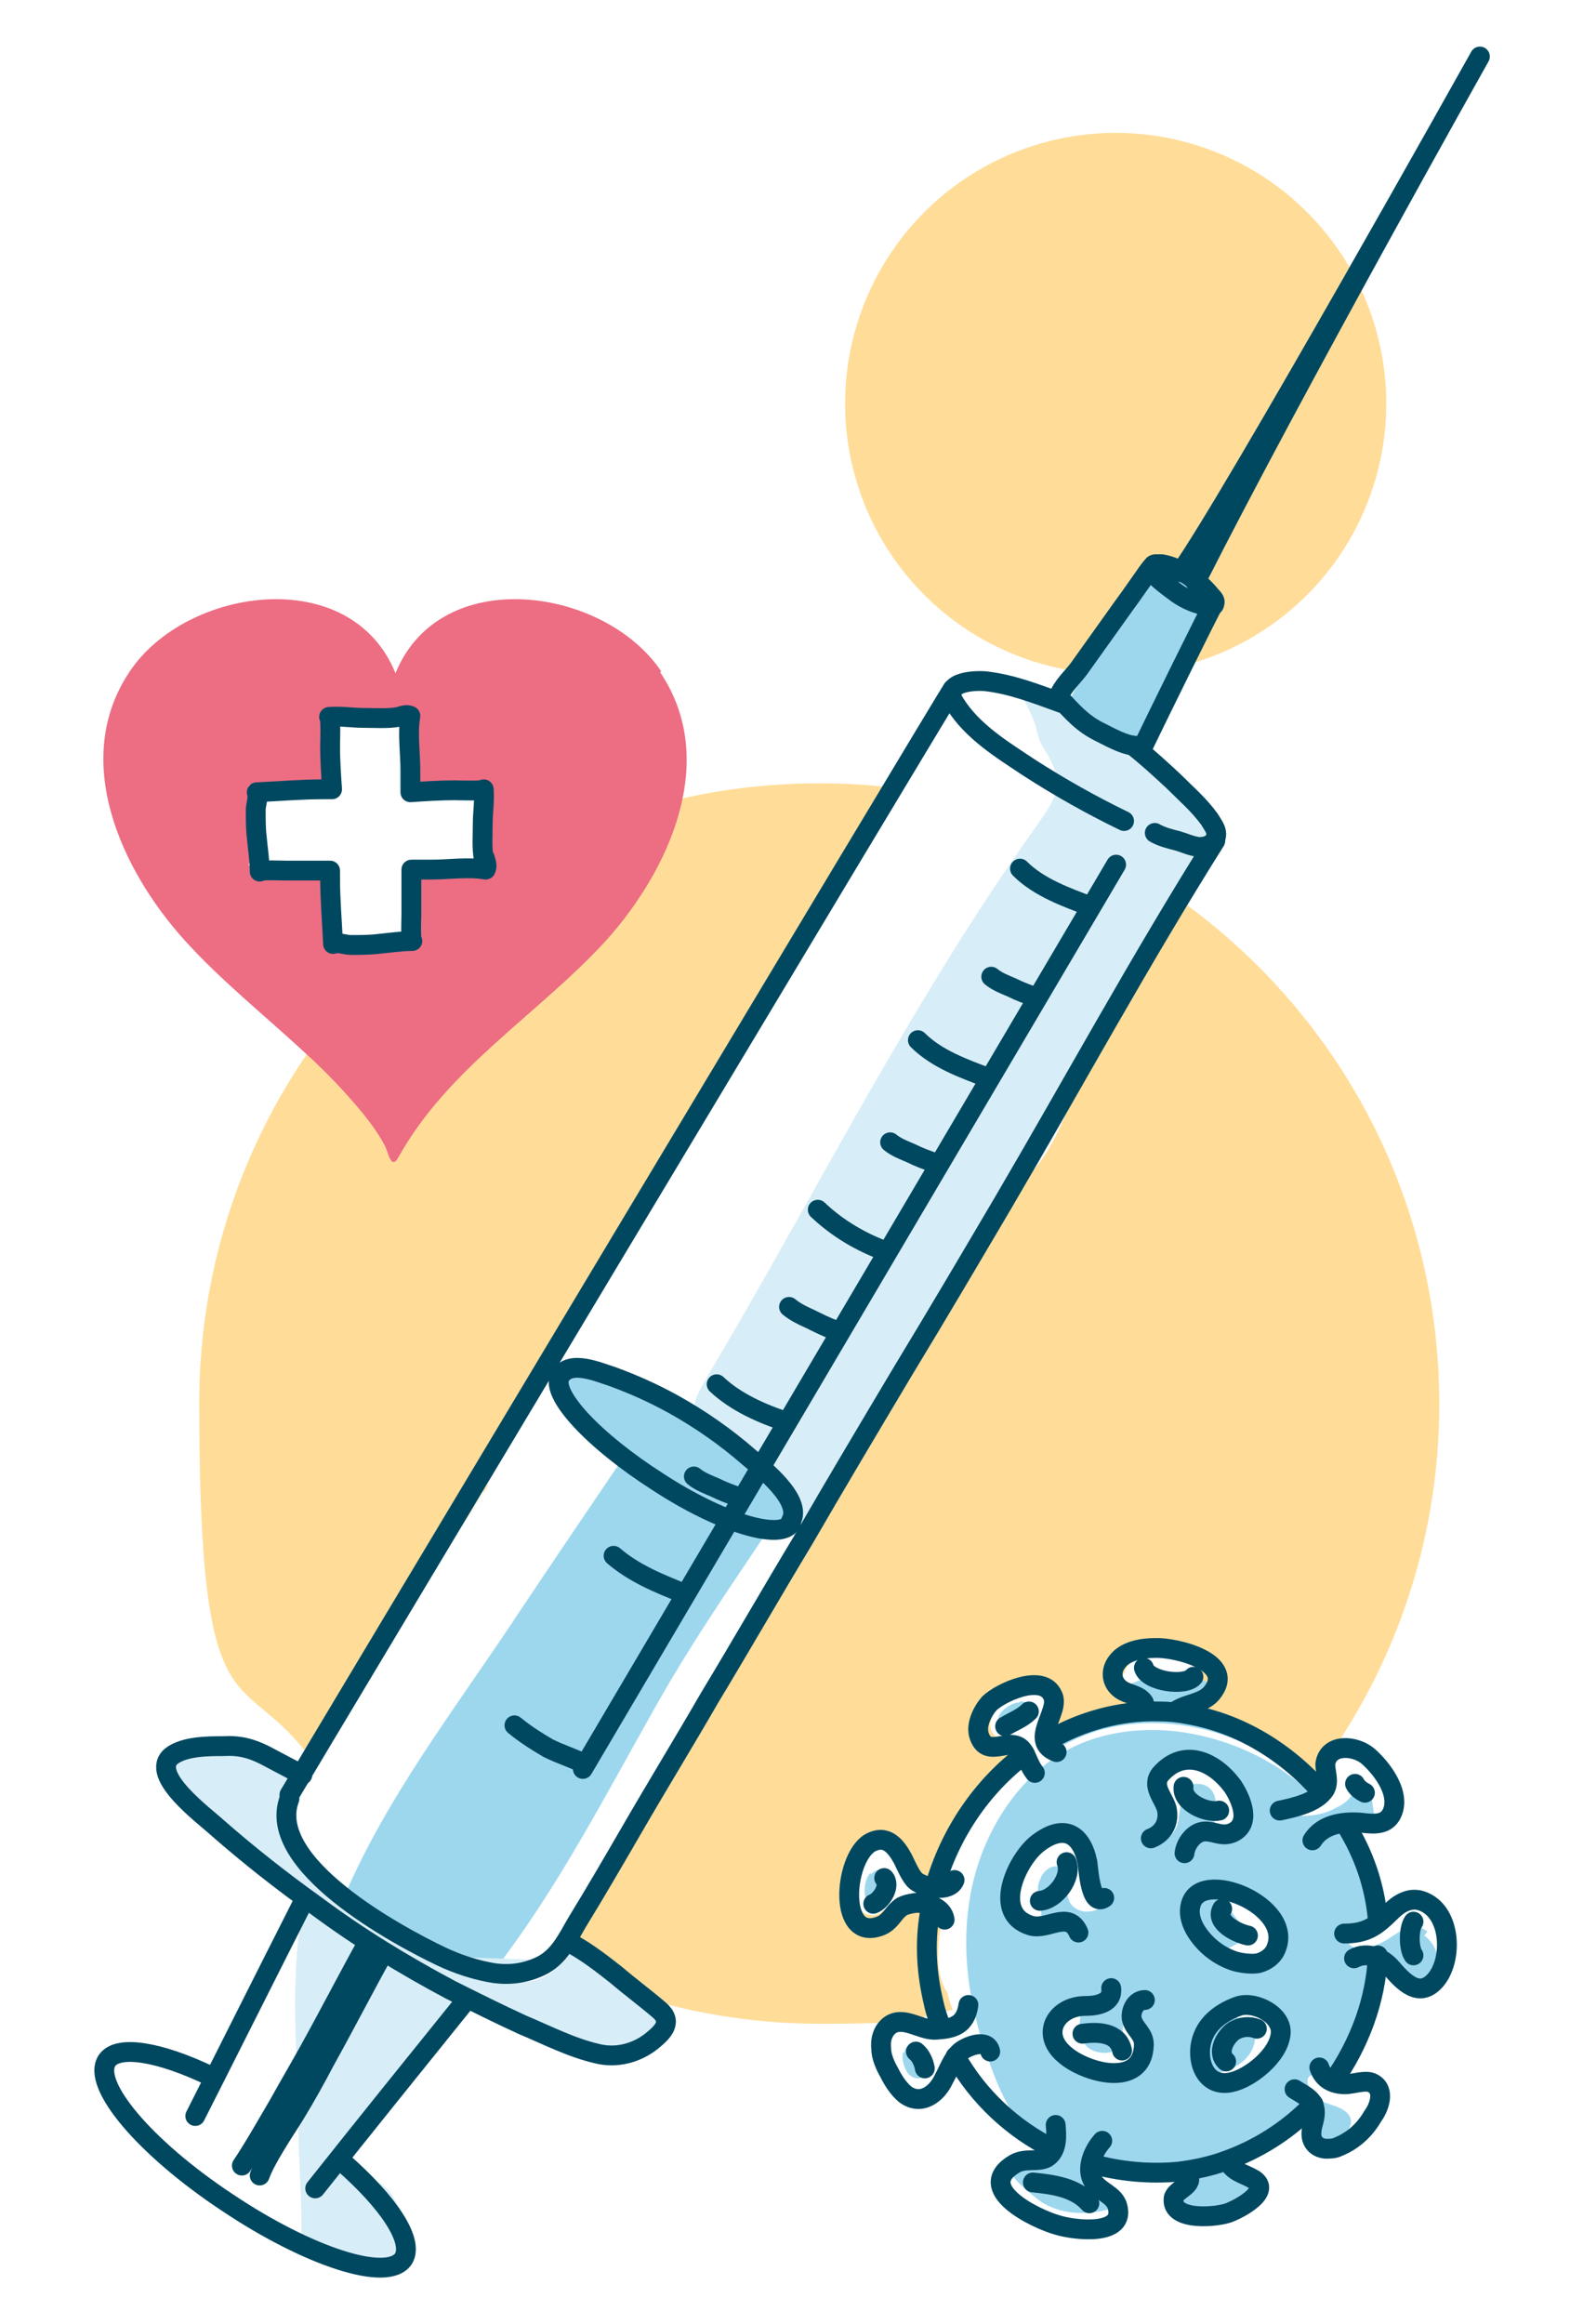 <?xml version="1.0" encoding="UTF-8"?>
<svg id="Calque_1" xmlns="http://www.w3.org/2000/svg" version="1.1" viewBox="0 0 159.7 234.4">
  <!-- Generator: Adobe Illustrator 29.1.0, SVG Export Plug-In . SVG Version: 2.1.0 Build 142)  -->
  <defs>
    <style>
      .st0 {
        fill: #ed6d83;
      }

      .st1 {
        fill: #d7edf7;
      }

      .st2 {
        fill: #9dd7ee;
      }

      .st3 {
        fill: #fd9;
      }

      .st4 {
        fill: none;
        stroke: #004860;
        stroke-linecap: round;
        stroke-linejoin: round;
        stroke-width: 2px;
      }
    </style>
  </defs>
  <path class="st3" d="M41.7,160.5c1.1-2.1,2.2-4.2,3.6-6.3,5.1-7.5,9.7-15,14.3-22.7,4.9-8.4,10.6-16.6,14.9-25.3,2.9-4.8,5.7-9.7,8.6-14.6.9-1.5,4.8-12.4,6.5-12.2-2.3-.3-4.6-.4-7-.4-34.5,0-62.5,28-62.5,62.5s4.3,26,11.5,36.2c2.4-4.3,5.2-8.4,7.6-12.6.9-1.5,1.7-3,2.4-4.6Z"/>
  <path class="st3" d="M48.8,150.5c-.9,1.2-1.6,2.4-2.4,3.6.6-.8,1.1-1.6,1.6-2.4.5-.7,1-1.4,1.4-2.2-.2.3-.5.6-.7.9Z"/>
  <path class="st3" d="M94.8,192.8c-.2,0-.3,0-.5,0-.4,0-.7-.2-1-.5-1-.2-2-.5-2.8-1-.2.3-.3.5-.7.9-.2.2-.4.3-.6.4,0,0,0,0,0,0-.7.8-2.1.8-2.6-.4-.6-1.5-.5-2.7,0-4,0-.1,0-.3,0-.4,0-.6.4-1,.9-1.2.6-.7,1.7-.5,2.3.2,1.6,1.9,3.3,2.5,5.4,2.7-.6-3.9,4.4-8.1,6.6-10.8.4-.5,1-.6,1.5-.5,0-.1.2-.2.3-.4-.4-.8-.7-1.5-.9-2.3-.4,0-.8,0-1.1,0-1.2,0-2-1-1.6-2.1.8-2.3,2.5-3.1,4.8-3.5,1-.1,1.8.8,1.7,1.7-.3,1.8-.3,3,.5,4.4,0,0,.1,0,.2,0-.1-.7.3-1.6,1.2-1.7,2.1-.3,4.1-.7,6.2-1,0-.2.2-.4.3-.6-.5-.7-1.1-1.4-1.4-2.1-.4-.9-.5-1.1,0-2.1.7-1.8,2.8-2.5,4.5-2.2,4.1.8,4.3,4.6,1.2,5.9,0,.2,0,.4.2.6,4.6,1.1,9.8,3.4,12.7,7,8.2-10.6,13.1-23.8,13.1-38.2,0-21.1-10.4-39.7-26.4-51-.3.4-.5.7-.8,1.1-1.9,5.1-4.9,9.6-7.6,14.4-2.3,3.9-3.4,9.2-6.6,12.4-.7.7-1.8.6-2.3,0-1.6,3.2-3.3,6.3-5.1,9.3-4,6.2-7.2,12.7-11.1,18.9-.2.3-.4.7-.7,1-4.7,8.8-8.9,17.9-14.1,26.4-2.8,4.6-5.8,9.1-8.6,13.8-.9,1.4-1.7,2.9-2.6,4.4,0,.3,0,.6-.3.9-1.3,1.5-2.5,3.2-4.1,4.3,8.4,4.2,17.8,6.6,27.9,6.6s9-.5,13.3-1.4c-.2-.6-.4-1.1-.5-1.7-1.5-2.3-.9-5.2-.5-8Z"/>
  <circle class="st3" cx="112.6" cy="40.8" r="27.3" transform="translate(45.9 140.2) rotate(-76.1)"/>
  <path class="st2" d="M79.8,153.8c-1.1,1.7-7.2-.2-13.7-4.4-6.4-4.2-10.7-9-9.6-10.7,1.1-1.7,7.2.2,13.7,4.4,6.4,4.2,10.7,9,9.6,10.7Z"/>
  <path class="st2" d="M49.8,198.8c6.6-8.5,11.5-18.2,16.8-27.5,2.9-5.1,6.2-10,9.5-14.9.8-1.2,1.6-2.4,2.4-3.6-1.7-.3-3.4-.6-5.1-1.3-1.8-.7-3.3-2-5.3-2.3-.9-.1-1.1.2-2.1-.4-.8-.5-1.3-1.5-2.2-2.1-.2-.1-.3-.2-.5-.3-3.8,5.6-7.6,11.2-11.4,16.9-6.1,9.2-13.1,18.2-17.4,28.5.3.6.7,1.2,1.3,1.7,2.3,2.1,5.5,3.3,8.4,4.2,1.6.5,3.6.9,5.5,1Z"/>
  <path class="st1" d="M67.4,202.9c-.7-1.2-2.2-1.6-3.4-2.1-1.3-.5-2.5-1.3-3.6-2.1-.4-.4-.9-.7-1.3-1h.7c-1.6-.3-1.6-2-3.3-.7-.3.2-.6.4-1,.6h1.7c-.7.3-1.1,1-1.7,1.4-1.7,1.2-3.6,1-5.5.6-1.6-.3-3.2-.8-4.7-1.5-.5-.2-1-.6-1.4-.9h.4c-.9-.4-1.6-.9-2.5-1.5-1.4-.9-2.8-1.6-4.3-2.4-2.6-1.4-4.2-2.9-5.7-5.4-.9-1.5-1.9-3-2.4-4.6-.2-.8-.5-1.8-.3-2.6,0-.3,1-2.1,1.2-2-1.2-.9-3.3-1.8-4.7-2.4-1.3-.6-2.9-1-4.3-.9-2.3.2-5.9,1.8-4.1,4.5,2.2,3.4,6.2,5,9,7.7.9.9,1.5,1.9,2.5,2.6.7.5,1.1.7,1.3,1.2,0,0,0-.1,0-.2.1-.6,1-.3.8.2-1.7,7.4-.8,15.1-.7,22.6,0,3.9.4,7.9.3,11.9.2,0,.3.2.5.2,1.9.8,8,3.2,9.7,1.2,1.4-1.6-.4-5.2-1.5-6.5-.7-.8-3.4-1.7-3.8-2.6-.4-1.1,2.9-4.4,3.3-5.1,1.2-1.8,2.6-3.8,3.4-5.8.7-1.8,2.3-2.5,3.5-4,.4-.5.7-1.3,1.2-1.8,1-1.1,1.5-.3,2.8.4,3.4,1.9,6.9,4.7,10.9,5.2,2.1.3,3.7-.5,5.5-1.6,1-.6,2.5-1.5,1.7-2.8Z"/>
  <path class="st1" d="M49.2,198.6c2.2.3,4.4.1,6.4-.9l-11.3-.4c.3.1.6.2.9.3,1.3.4,2.6.8,4,1Z"/>
  <path class="st2" d="M117.1,56.9c-2.4,2-4.3,5.8-6.1,8.3-.8,1.1-1.4,2.3-2,3.5-.3.5-1,1.4-1,2,.2,1.8,4.5,3.8,6.1,4,2,.3,2,.1,3-2,1.6-3.4,3.4-6.8,4.1-10.5.7-3.8-1.7-4.4-5.1-5.4"/>
  <path class="st1" d="M122.3,84c-.2-2.1-1.9-3.8-3.4-5.2-1.3-1.2-3-3.2-4.6-3.8-1.6-.7-3.4-.9-4.8-2.1-.8-.7-.9-1.7-1.6-2.4-.8-.9-4.2-1-5.5-1.1.7.7,1.3,1.9,1.7,2.8.5,1,.5,2.1,1.1,3.1.6,1,1.2,1.9,1.4,3.2.3,1.7-1.2,3.6-2.1,4.9-12.5,17.5-22.1,36.8-33,55.2-1.7,2.9-2.3,3.9.5,6,1.5,1.1,2.9,2.4,4.3,3.7,2.9,2.5,4.3,4.9,3.7,9,.8-1.1,1.3-2.5,2.1-3.5.8-1,1.8-1.8,2.5-2.9,1.2-1.7,2.3-3.5,3.2-5.4,4.1-8.1,9.3-15.6,13.8-23.5,5.8-9.9,10.9-20.1,16.7-30,1.4-2.4,4.1-5.2,3.8-8Z"/>
  <path class="st4" d="M46.8,202c-5,6.2-10,12.4-15,18.7"/>
  <g>
    <path class="st4" d="M30.5,179s-2.5-1.3-3.8-2c-1.4-.7-2.6-1-4.2-.9-1.5,0-3.9,0-5.2,1-2.3,1.9,3.3,6,4.6,7.2,3.2,2.8,6.5,5.4,10,7.9,4.3,3.2,8.9,6,13.6,8.5,2.4,1.2,4.8,2.4,7.2,3.5,2.4,1,4.9,2.3,7.5,2.9,1.9.5,4,0,5.6-1.3,1.1-.9,2.1-1.9.7-3.1-1.4-1.2-2.9-2.3-4.3-3.5-1.4-1.1-2.8-2.2-4.4-3.1"/>
    <path class="st4" d="M30.5,192c-3.6,7.1-7.2,14.3-10.8,21.4"/>
    <path class="st4" d="M24.4,218.4c1.1-1.6,2.8-4.6,3.8-6.3,1-1.8,2-3.5,3-5.3,2-3.6,3.9-7.3,5.9-10.9"/>
    <path class="st4" d="M26.2,219.4c.6-1.7,2.5-4.5,3.5-6.1,1.1-1.8,2.1-3.6,3.1-5.5,2-3.6,3.9-7.3,5.9-10.9"/>
    <path class="st4" d="M34.5,218c4.7,4.1,7.3,8,6.2,9.8-1.6,2.4-9.6-.2-17.8-5.7-8.3-5.5-13.7-11.9-12.1-14.3,1.1-1.6,5.3-.9,10.5,1.6"/>
    <path class="st4" d="M79.8,153.6c-1,1.8-7.1,0-13.5-4.2-6.4-4.1-10.8-8.8-9.8-10.6,1-1.7,3.9-.4,5.2,0,2.2.8,4.2,1.7,6.2,2.8,2.7,1.5,5.3,3.3,7.7,5.4,1.3,1.1,5.4,4.3,4.2,6.4Z"/>
    <path class="st4" d="M122.6,84.8c-7.5,11.9-14.3,24.4-21.4,36.5-3.3,5.6-6.6,11.2-10,16.8-3.4,5.7-6.8,11.4-10.1,17.1-3.2,5.3-6.3,10.7-9.5,16-2.6,4.5-5.3,8.9-7.9,13.4-1.8,3.1-3.6,6.2-5.5,9.3-1,1.7-1.8,3.5-3.7,4.4-1.5.7-3,.9-4.6.7-1.9-.3-3.7-.9-5.4-1.7-4.4-2.1-17.8-9.3-15.3-15.9v-.4c1.4-2.4,65.3-109,66.9-111.5"/>
    <path class="st4" d="M107.1,70.9c-2.5-.9-5-1.9-7.7-2.2-1.3-.1-4.4.1-3.1,2.2,1.8,2.9,4.8,4.7,7.5,6.5,3.1,2,6.3,3.8,9.6,5.4"/>
    <path class="st4" d="M114.3,75.2c1.4,1.1,2.7,2.3,4,3.5,1.3,1.3,2.6,2.4,3.7,3.9.3.5.7,1,.7,1.5,0,1-1,1.4-1.9,1.3-.7-.1-1.3-.4-2-.6-.8-.2-1.6-.4-2.3-.8"/>
    <path class="st4" d="M116.2,57.2s0,0,0,0c-.2.7,1.6,1.9,2.1,2.3,1,.8,2.2,1.4,3.5,1.6.1,0,.3,0,.4,0,.1,0,.3,0,.3-.2.2-.4-.3-.7-.5-1-1.2-1.4-3-2.7-4.8-3-.2,0-.4,0-.6,0s-.3.1-.4.3Z"/>
    <path class="st4" d="M116.1,57.3c0-.1-1.9,2.7-2.8,3.9-1.5,2.1-3,4.2-4.5,6.3-.6.8-1.7,1.8-2,2.8,1.4,1.5,2.4,2.7,4.3,3.6,1,.5,3.1,1.7,4.2,1.2"/>
    <path class="st4" d="M122.4,61c-.1,0-5.8,11.6-7,14.1"/>
    <line class="st4" x1="112.6" y1="87.2" x2="58.8" y2="178.4"/>
    <path class="st4" d="M102.9,87.6c1.9,1.9,4.7,2.9,7.1,3.8"/>
    <path class="st4" d="M92.6,104.9c1.9,1.9,4.7,2.9,7.1,3.8"/>
    <path class="st4" d="M82.5,122c2,1.9,4.4,3.3,6.9,4.2"/>
    <path class="st4" d="M72.3,139.6c1.9,1.8,4.6,3,7.1,3.8"/>
    <path class="st4" d="M61.9,156.9c2.1,1.8,4.6,2.8,7.1,3.8"/>
    <path class="st4" d="M51.9,174c1.1.9,2.2,1.6,3.4,2.3,1.2.6,2.5,1,3.7,1.6"/>
    <path class="st4" d="M100,98.5c.6.5,1.4.8,2.1,1.1.8.4,1.6.7,2.5,1"/>
    <path class="st4" d="M89.8,115.2c.6.5,1.4.8,2.1,1.1.8.4,1.6.7,2.5,1"/>
    <path class="st4" d="M79.6,131.8c.6.5,1.4.9,2.1,1.2.8.4,1.6.8,2.4,1.1"/>
    <path class="st4" d="M70,148.9c.6.5,1.4.8,2.1,1.1.8.4,1.6.7,2.5,1"/>
  </g>
  <path class="st4" d="M119.1,57.7c5.2-7.3,30.2-52,30.2-52,0,0-19,33.8-28.7,53"/>
  <path class="st2" d="M144,194.8c-1.5-1.2-2.9.1-4.2.9-1.3.7-3.3,1.6-4-.2,0-.1,0-.3,0-.3.9-.6,2-.9,3-1.4,0-.2,0-.3,0-.5l.2.5s0,0,0,0c-.3-3.4-1.4-6.6-3.2-9.5l.5,1.5c-.3-.6-.7-1.2-1.1-1.8.6-.1,1.3-.1,1.9,0,.6,0,1.3.2,1.9.1-.3-.6-.4-1.3-.5-1.9-.1-.8-.1-1.6-1-1.9-.8-.2-.7.1-1.1.7-.4.6-.9,1-1.6,1.3-1.2.7-2.6.9-3.9.8-.2,0-.5,0-.6,0-.1,0-.3,0-.4,0-.4,0-.3-.6,0-.6,0,0,.1,0,.2,0,.1-.1.4-.2.5,0,0,0,.2,0,.3,0,.6-.3,1.8-1.4,1.9-1.5,0,0,0,0,0,0,0,0-.2-.2-.2-.2h.3s0-.1.1-.2c-3.5-3.8-8.1-6.6-13.1-7.5-1-.2-2-.3-3-.3-4-.1-7.8,1-11.1,2.9l1.4.3c0,0,.2,0,.3-.1,8.1-4.4,18.7-1.5,25.2,4.5.3.3,0,.7-.4.5-3.7-3.5-8.6-5.7-13.7-6.3-4.6-.5-9.5.4-13.2,3.4-4,3.2-6.6,8.1-7.5,13.1-.9,4.9-.3,10.1,1.2,14.8.9,2.7,1.8,5.4,3.4,7.7.3.4,1.3,1.4,1.9,2.4.6.4,1.2.7,1.8,1l-.6-.5c.3.1.5.3.8.4-.1.4-.4.8-.8,1-.9.5-2.1,0-3.2.6-.2,0-.3.2-.4.3-.2.9,2.6,2.9,3.1,3.3,2.3,1.4,5,1.3,7.5.5-.4-1-1.8-1.3-2.3-2.2-.3-.5-.4-1.2-.3-1.8,2.8.8,5.9,1.1,8.9.8,1.5-.2,3-.5,4.4-1,3.5-1.2,6.6-3.2,9-5.8.1.3.2.8,0,1.3-.1.5-.3,1-.3,1.6,0,.8.5,1.4,1.3,1.5,0,0,0-.2.2-.2,1.2-.6,3.9-2.4,2.3-3.8-.8-.7-1.9-.7-2.8-1.3-.7-.5-1.9-2.4-.3-2.5.6,0,1.3.3,1.9.6.1-.2.2-.3.3-.5,0,0,0-.1.1-.2,0-.1.2-.3.3-.4,1.9-3,3.1-6.5,3.4-10.2,0-.3,0-.5,0-.8.5.2,1,.6,1.4,1,1.2,1.3,2.9,3.3,4.6,1.2.2-.3.4-.6.5-.9,0-1.4-.2-2.8-1.5-3.8ZM105,189.4c-.6,1.1-.1,1.9,0,3,0,.4.2,1-.1,1.3-.6.8-1.6,0-2-.7-1.4-2.1-.4-5.5,1.4-7.1,1.8-1.6,4.4-1.2,5.3,1.1.3.9.2,1.9.6,2.8.3.6.8.9,1.2,1.4.3.4.4.8,0,1-1,.7-2.4.9-3.3-.1-.4-.5-.4-1.1-.5-1.7,0-.4,0-1.3-.2-1.7-.4-.6-1.2-.6-1.7-.2-.3.2-.5.5-.7.8ZM110.1,218.2c0,0,0-.1,0-.2.1,0,.2,0,.4.1h-.4ZM115,208.8c-1.5,1.5-3.8.7-5.4,0-1.5-.7-3.2-2-3.2-3.9,0-1.4.8-2.8,2.4-2.4.1,0,.3.2.3.3-.4,1.7-.3,3.9,1.9,4.2,2,.3,2.2-1.3,2.3-2.7,0-1.5.7-2.3,2.1-2.8.4-.1.6.4.2.5,0,0,0,0,0,0,.1.1.1.3,0,.4-1.8,1.3.2,2.7.4,4.2,0,.8-.2,1.6-.8,2.2ZM119.5,180.5c-.4.9-.4,1.9-.6,2.8,0,.2,0,.4-.1.5,0,.1,0,.3-.1.4-.5,1.2-1.4,1.7-2.9,1.2-.4-.1-.1-.7.2-.5.8.3,1.3.2,1.7-.1,0-.1,0-.3.1-.4,1.1-.5-.2-3.7-.1-4.7.1-1.4,1.2-2.3,2.6-2.3,2.5,0,5.9,3,5.5,5.7-.1,1.1-1.2,2.1-2.3,1.7-1.2-.4-1.1-1.6-.9-2.6.2-1.2-.5-2.3-1.8-2.3-.6,0-.9.2-1.1.7ZM129.1,205.6c-.4,1.9-2.6,3.5-4.4,4.2-.7.3-3,.9-3.1-.4,0-.2.2-.4.4-.3,0,0,0,0,.1,0,1.5,0,3.1-.7,4-2,.5-.8.8-2,.2-2.8-.4-.5-1.1-.7-1.8-.9-.1,0-.2-.3-.2-.4.5-1.2,1.9-1.1,2.9-.6,1.3.6,2.1,1.7,1.8,3.2ZM123.9,197c-.2-.2-.1-.4,0-.5.7-.4,1.6-.6,1.5-1.7,0-.6-.5-1.1-.8-1.5-.3-.4-1.4-2-2-2-.2,0-.2-.1-.2-.2-.1,0-.2,0-.4,0-.4,0-.3-.6,0-.6,2.7.3,7.7,1.5,7.5,5.1-.2,2.8-4.1,2.9-5.7,1.5Z"/>
  <path class="st2" d="M87.8,188.9c-.5.5-.7,1.7-.5,2.4.3.8,1.5,1.1,1.7,0h0c.7-1.2.2-3.7-1.1-2.3Z"/>
  <path class="st2" d="M102.8,171.7c-.7,0-1.7.7-2,1.3-.4.8.3,1.9,1.2,1.1h-.1c1.4-.4,2.8-2.6,1-2.5Z"/>
  <path class="st2" d="M91.1,207c-.2.7.2,1.9.7,2.3.7.6,1.9.3,1.5-.8h0c0-1.4-1.6-3.3-2.1-1.5Z"/>
  <path class="st2" d="M132.5,212.3h-.2s0,0,.1,0c0,0,0,0,0,0Z"/>
  <path class="st2" d="M113.1,170.4c.7.4,1.7.4,2.1,1.2,0,.2.2.4.2.6l3.2.3c1.1-.7,2.6-.7,3.5-1.7.2-.3.4-.5.5-.8-2.9-1.5-6.5-1.4-9.5.3Z"/>
  <path class="st2" d="M126.4,219.8c-1-.6-2-.7-2.6-1.8l-4,1.5c.5.9-1.4,1.4-1.5,2.2-.3,2.4,4.6,1.9,5.7,1.4,1-.4,4.2-2.1,2.4-3.3Z"/>
  <path class="st4" d="M96.4,207.4c2.3,4.1,5.8,7.3,9.8,9.3"/>
  <path class="st4" d="M93.9,192.4c-.6,3-.5,6.1.2,9.2.2,1,.5,2,.9,2.9"/>
  <path class="st4" d="M103.4,176.9c-4.4,3.3-7.6,8.1-9.1,13.4"/>
  <path class="st4" d="M133.3,180.7c-3.5-4-8.2-6.9-13.4-7.8-1-.2-2-.3-3-.3-4-.1-7.8,1-11.1,2.9"/>
  <path class="st4" d="M139,193.8c0,0,0-.1,0-.2-.3-3.4-1.4-6.6-3.2-9.5"/>
  <path class="st4" d="M134.5,209.9c2.6-3.7,4.3-8.1,4.5-12.7"/>
  <path class="st4" d="M110.1,218.2c2.8.8,5.9,1.1,8.9.8,1.5-.2,3-.5,4.4-1,3.5-1.2,6.6-3.2,9.1-5.8"/>
  <path class="st4" d="M129.1,182.6c1.4-.3,3.8-.8,4.6-2.2.4-.8,0-1.7,0-2.5.3-2.1,3-1.9,4.3-.8,1.5,1.3,3.5,4,2.3,6-.7,1.1-2.1.8-3.2.7-1.7-.1-3.7.2-4.7,1.8"/>
  <path class="st4" d="M135.6,195c2.2,0,3.2-.7,4.7-2.2.8-.8,1.9-1.5,3.1-1.1,3,1,3.2,5.8,1.5,7.9-1.7,2.1-3.4.2-4.6-1.2-.9-1-2.4-1.6-3.7-.9"/>
  <path class="st4" d="M142.6,193.8c-.5.7-.5,2.7,0,3.4"/>
  <path class="st4" d="M136.7,179.9c.2.4.6.7,1,.9"/>
  <path class="st4" d="M111.4,191.4c-1.4,1-1.6-3-1.7-3.6-.6-2.9-2.4-3.9-5-1.9-2.1,1.6-4.7,7.1-.7,8.3,1.7.5,3.8-1.6,4.8.7"/>
  <path class="st4" d="M107.6,187.8c.6,1.5-1.1,3.8-2.7,3.9"/>
  <path class="st4" d="M118.7,172.5c1.1-.7,2.6-.7,3.5-1.7,2.7-3.2-3.7-4.7-5.7-4.6-1.3,0-3,.3-3.8,1.4-.7.9-.6,2.1.4,2.8.7.5,1.8.5,2.3,1.3,0,.2.2.4.2.6"/>
  <path class="st4" d="M115.4,168.2c.4,1.4,4.2,1.9,5,.9"/>
  <path class="st4" d="M129.2,205.1c.2-1.9-2.6-3.3-4.2-2.8-1.5.5-3,1.5-3.6,3-.9,2.1,0,5.3,2.8,4.7,1.9-.4,4.8-2.7,5-4.9Z"/>
  <path class="st4" d="M123.7,207.9c-1-.9-.1-2.5.8-3.1.7-.4,1.5-.5,2.3-.2"/>
  <path class="st4" d="M130.6,210.7c1.3.8,2.3,1.2,2,2.9-.1.5-.3,1-.3,1.6,0,.8.5,1.4,1.4,1.5.5,0,.9,0,1.3-.2,1.5-.6,2.7-1.7,3.5-3.1.6-.8,1.3-2.6,0-3.3-.7-.4-2,.1-2.8.1-1.2,0-2.2-.5-2.6-1.7"/>
  <path class="st4" d="M106.6,176.7c-2.9-1.1.4-4.1-.4-5.7-1-2.3-5.3-.3-6.4.8-.7.8-1.4,2.2-1,3.3.5,1.4,1.5,1.1,2.7.9,2.1-.3,1.8,1.4,2.9,2.8"/>
  <path class="st4" d="M101.4,174.1c.8-.5,1.7-.8,2.4-1.5"/>
  <path class="st4" d="M96.3,189.6c-.5,1.3-3,.8-3.9.1-.5-.4-1-1.6-1.3-2.2-.7-1.3-1.7-2.6-3.4-1.6-2.6,1.7-3.2,10.1,1.2,8.3.9-.4,1.2-1.2,1.8-1.7.4-.4,1.1-.5,1.7-.6,1.1,0,2.7.4,2.9,1.7"/>
  <path class="st4" d="M88.1,192c.8-.3,1.8-1.8,1.1-2.6"/>
  <path class="st4" d="M128.7,196.6c2-4.4-7.8-8.4-8.6-4.4-.2.9.1,1.8.6,2.6.9,1.4,2.3,2.5,3.9,3,.7.2,1.6.3,2.3.2.8-.2,1.5-.7,1.8-1.4Z"/>
  <path class="st4" d="M123.3,192.5c-.8,1.4,1.6,2.5,2.6,2.7"/>
  <path class="st4" d="M97.7,202.2c-.3,2.1-1.6,2.4-3.3,2.5-1.5.1-3.3-1.5-4.7-.4-.7.6-.9,1.5-.8,2.3,0,.8.4,1.7.8,2.4.4.8.9,1.6,1.6,2.2,1.6,1.2,3.2,0,3.9-1.5.5-.9.9-2.1,1.7-2.8.6-.5,2.7-1.4,3,0"/>
  <path class="st4" d="M92.4,206.9c.5.4.8,1.1.9,1.7"/>
  <path class="st4" d="M112.1,200.5c.2,1.5-1.4,1.8-2.6,1.8-2.9,0-4.6,2.8-2.1,4.9,2,1.8,7.9,3.5,8-1,0-1.1-.9-1.5-1.2-2.5-.2-.8.3-2,1.3-2"/>
  <path class="st4" d="M109.2,205.1c1.5-.2,3.6-.2,4,1.7"/>
  <path class="st4" d="M106.5,214.3c.1,1.1.2,2.6-.9,3.3-.9.5-2.1,0-3.2.6-4.3,2.5,2.1,5.6,4.3,6.2,1.6.5,7,1.2,6-2-.4-1.1-1.8-1.4-2.4-2.4-.8-1.3,0-3.1.9-4.1"/>
  <path class="st4" d="M104.2,220.1c2,.2,4.3.5,5.7,2.1"/>
  <path class="st4" d="M119.9,219.5c.5.9-1.4,1.4-1.5,2.2-.3,2.4,4.6,1.9,5.7,1.4,1-.4,4.2-2.1,2.4-3.3-1-.6-2-.7-2.6-1.8"/>
  <path class="st4" d="M116.1,185.4c1.3-.5,1.9-1.7,1.6-3-.3-1.1-1.6-2.3-.6-3.5,2.4-2.7,5.5-1.2,7.3,1.3.9,1.4,1.8,3.7,0,4.6-1.1.5-1.8-.1-2.8-.1-1.1,0-2,1.2-2.1,2.2"/>
  <path class="st4" d="M119.4,180.2c-.2,1.6,2.4,2.7,3.6,2.4"/>
  <path class="st0" d="M66.7,67.7c-5.7-8.5-22.3-10.9-26.8.2-4.5-11.1-21.1-8.7-26.8-.2-6,8.9-.9,20,5.5,27.1,3.7,4.1,8.1,7.6,12.2,11.4,2.1,1.9,4.1,4,5.9,6.2.8,1,1.6,2.1,2.2,3.3.3.7.6,2.3,1.3,1,5-9,14.1-14.4,20.9-21.8,6.4-7.1,11.5-18.2,5.5-27.1ZM46.9,87.8c-.5,0-.9,0-1.3,0-1.5,0-3.1,0-4.6,0,.1.9.2,1.9.1,2.9,0,.8-.1,1.6,0,2.3,0,.8.5,1.5.5,2.2-1.7,0-3.4.2-5.1.2s-2-.2-2.8,0c-.6-2.6-.7-5.2-.8-7.9-2.5-.2-5.3-.6-7.8-.2.3-1.7.6-3.4.3-5.2-.1-1-.4-1.9-.3-2.9,1.2,0,2.5.2,3.8.1,1.1,0,2.1-.2,3.2-.2.5,0,1.4.1,1.7-.2.5-.7-.4-3.4-.6-4.2-.1-.6-.6-1.4-.5-2,0-.8.3-.6,1.2-.6,2.4,0,4.7,0,7.1-.2.1,1.4-.2,2.7,0,4.1,0,1-.1,2.9.9,3.5,1.1.7,3.1.1,4.3.2,2.2.1,3,1.2,3,3.4,0,1.1-.6,4.1.6,4.5-.7-.2-1.7-.2-2.6,0Z"/>
  <path class="st4" d="M48.8,86.6c-.2-1.1-.1-2.3-.1-3.5,0-1.2.2-2.3.1-3.5,0,.2-2.7.1-2.9.1-1.5,0-3,.1-4.5.2,0-.7,0-1.5,0-2.2,0-1.8-.3-3.7,0-5.5-.4-.2-.8,0-1.2.1-1.1.2-2.3.1-3.5.1-1.2,0-2.3-.2-3.5-.1.2,0,.1,2.7.1,2.9,0,1.5.1,2.9.2,4.4-.3,0-.6,0-.9,0-2.2,0-4.5.2-6.7.3.2.6-.1,1.2-.1,1.8,0,.9,0,1.9.1,2.7.1,1.1.3,2.4.3,3.5,0,0,0,0,0,0,0-.2,2.4-.1,2.6-.1,1.5,0,3,0,4.5,0,0,.2,0,.5,0,.7,0,2.2.2,4.5.3,6.7.6-.2,1.2.1,1.8.1.9,0,1.9,0,2.7-.1,1.1-.1,2.4-.3,3.5-.3,0,0,0,0,0,0-.2,0-.1-2.4-.1-2.6,0-1.5,0-3.1,0-4.6.7,0,1.3,0,2,0,1.8,0,3.7-.3,5.5,0,.2-.4,0-.8-.1-1.2Z"/>
</svg>